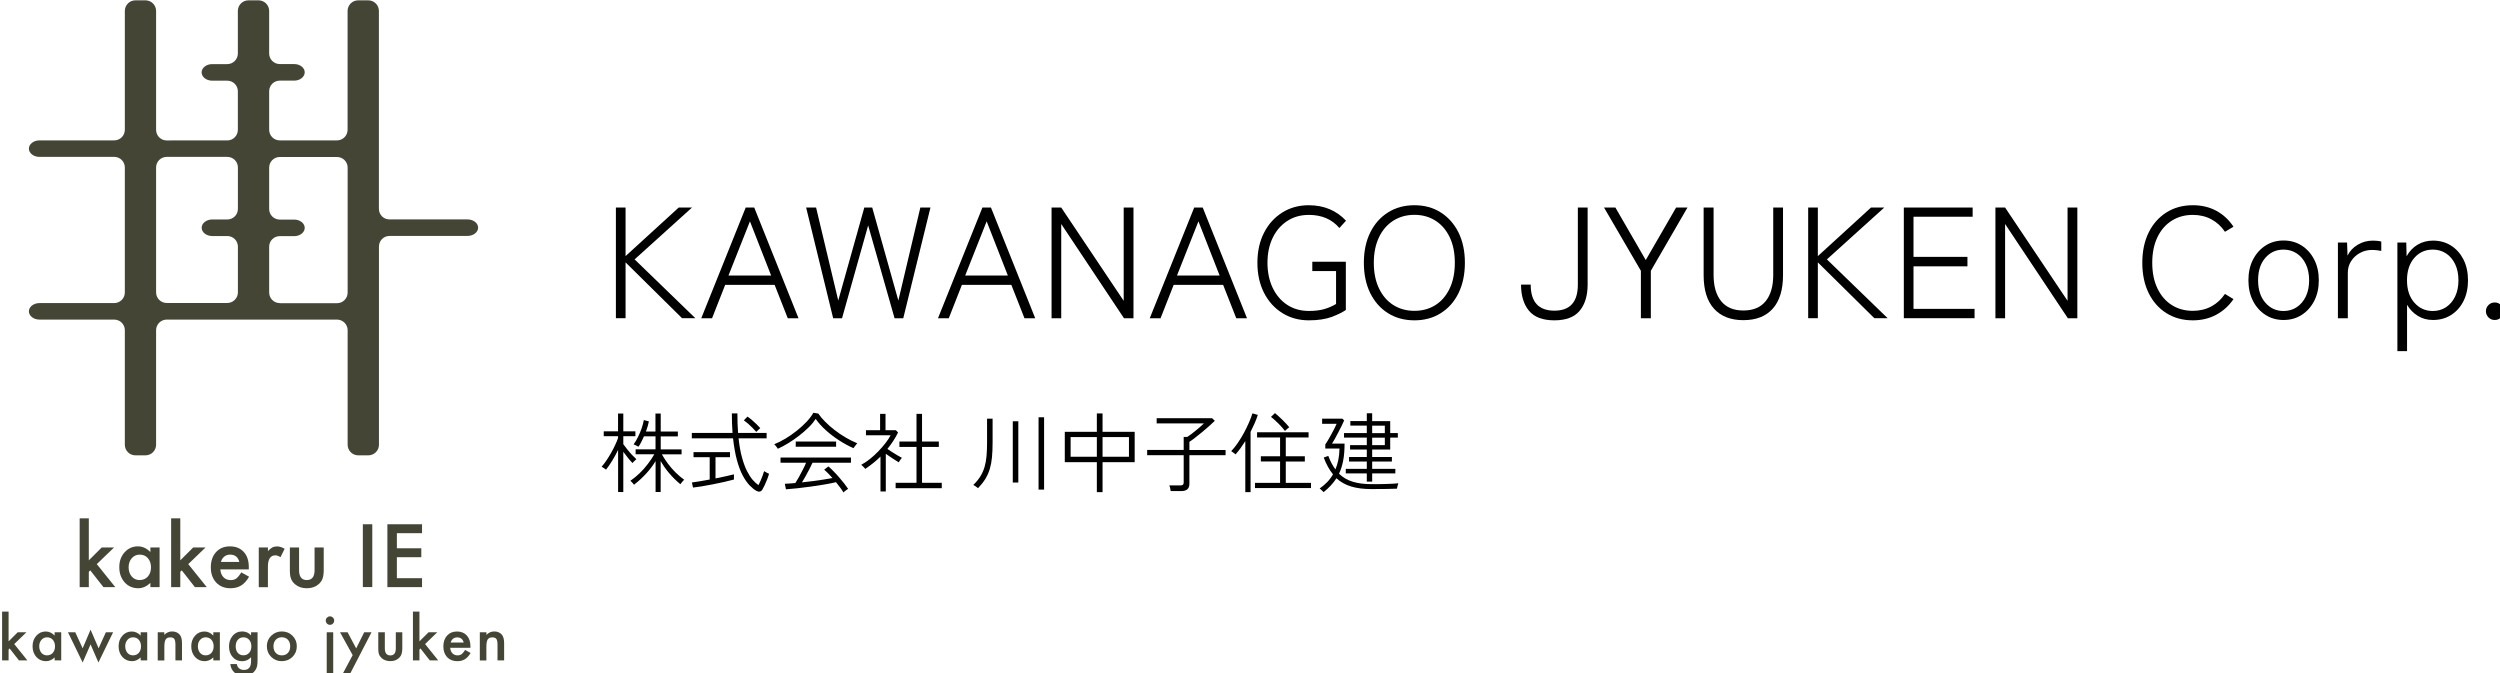 <?xml version="1.0" encoding="utf-8"?>
<!-- Generator: Adobe Illustrator 27.0.1, SVG Export Plug-In . SVG Version: 6.00 Build 0)  -->
<svg version="1.1" id="レイヤー_1" xmlns="http://www.w3.org/2000/svg" xmlns:xlink="http://www.w3.org/1999/xlink" x="0px"
	 y="0px" viewBox="0 0 442.2 119.06" style="enable-background:new 0 0 442.2 119.06;" xml:space="preserve">
<style type="text/css">
	.st0{fill:#454536;}
</style>
<path class="st0" d="M84.57,40.27c0-0.81-0.84-1.46-1.87-1.46H68.88c-1.03,0-1.86-0.84-1.86-1.87V1.93c0-1.02-0.84-1.87-1.87-1.87
	h-1.8c-1.03,0-1.87,0.84-1.87,1.87v21.03c0,1.03-0.84,1.87-1.87,1.87H49.48c-1.03,0-1.87-0.84-1.87-1.87v-6.83
	c0-1.03,0.84-1.87,1.87-1.87h2.56c1.02,0,1.86-0.66,1.86-1.47c0-0.8-0.84-1.46-1.86-1.46h-2.56c-1.03,0-1.87-0.84-1.87-1.87V1.93
	c0-1.02-0.84-1.87-1.87-1.87h-1.8c-1.03,0-1.87,0.84-1.87,1.87v7.54c0,1.03-0.84,1.87-1.87,1.87h-2.67c-1.03,0-1.87,0.66-1.87,1.46
	c0,0.81,0.84,1.47,1.87,1.47h2.67c1.03,0,1.87,0.84,1.87,1.87v6.83c0,1.03-0.84,1.87-1.87,1.87H29.48c-1.03,0-1.87-0.84-1.87-1.87
	V1.93c0-1.02-0.84-1.87-1.87-1.87h-1.8c-1.02,0-1.86,0.84-1.86,1.87v21.03c0,1.03-0.84,1.87-1.87,1.87H6.98
	c-1.03,0-1.87,0.66-1.87,1.46c0,0.81,0.84,1.46,1.87,1.46h13.23c1.03,0,1.87,0.84,1.87,1.87v22.12c0,1.02-0.84,1.87-1.87,1.87H6.98
	c-1.03,0-1.87,0.66-1.87,1.46c0,0.81,0.84,1.46,1.87,1.46h13.23c1.03,0,1.87,0.84,1.87,1.87v20.27c0,1.03,0.84,1.87,1.86,1.87h1.8
	c1.03,0,1.87-0.84,1.87-1.87V58.4c0-1.02,0.84-1.87,1.87-1.87h30.14c1.02,0,1.87,0.84,1.87,1.87v20.27c0,1.03,0.84,1.87,1.87,1.87
	h1.8c1.03,0,1.87-0.84,1.87-1.87V43.6c0-1.03,0.84-1.87,1.86-1.87H82.7C83.73,41.73,84.57,41.07,84.57,40.27 M27.61,29.62
	c0-1.03,0.84-1.87,1.87-1.87h10.73c1.03,0,1.87,0.84,1.87,1.87v7.34c0,1.03-0.84,1.86-1.87,1.86h-2.67c-1.03,0-1.87,0.66-1.87,1.46
	c0,0.81,0.84,1.47,1.87,1.47h2.67c1.03,0,1.87,0.84,1.87,1.86v8.11c0,1.02-0.84,1.87-1.87,1.87H29.48c-1.03,0-1.87-0.84-1.87-1.87
	V29.62z M49.48,53.61c-1.03,0-1.87-0.84-1.87-1.87v-8.11c0-1.03,0.84-1.86,1.87-1.86h2.56c1.02,0,1.86-0.66,1.86-1.47
	c0-0.8-0.84-1.46-1.86-1.46h-2.56c-1.03,0-1.87-0.84-1.87-1.86v-7.34c0-1.03,0.84-1.87,1.87-1.87h10.14c1.02,0,1.87,0.84,1.87,1.87
	v22.12c0,1.02-0.84,1.87-1.87,1.87H49.48z"/>
<polygon class="st0" points="1.52,108.18 1.52,113.44 3.14,111.83 4.68,111.83 2.52,113.92 4.84,116.81 3.35,116.81 1.7,114.7 
	1.52,114.89 1.52,116.81 0.37,116.81 0.37,108.18 "/>
<path class="st0" d="M9.67,111.83h1.16v4.98H9.67v-0.52c-0.48,0.44-0.98,0.66-1.53,0.66c-0.69,0-1.26-0.25-1.71-0.74
	c-0.45-0.51-0.67-1.14-0.67-1.9c0-0.74,0.22-1.37,0.67-1.87c0.45-0.5,1-0.74,1.67-0.74c0.58,0,1.1,0.24,1.56,0.72V111.83z
	 M6.94,114.3c0,0.48,0.13,0.86,0.38,1.17c0.26,0.3,0.59,0.45,0.99,0.45c0.42,0,0.77-0.15,1.03-0.44c0.26-0.3,0.39-0.69,0.39-1.16
	c0-0.46-0.13-0.85-0.39-1.15c-0.26-0.3-0.61-0.44-1.02-0.44c-0.39,0-0.72,0.15-0.99,0.45C7.07,113.48,6.94,113.86,6.94,114.3"/>
<polygon class="st0" points="13.31,111.83 14.62,114.67 16.02,111.38 17.44,114.67 18.73,111.83 20.01,111.83 17.41,117.18 
	16.02,113.98 14.62,117.18 12.02,111.83 "/>
<path class="st0" d="M24.88,111.83h1.16v4.98h-1.16v-0.52c-0.47,0.44-0.98,0.66-1.52,0.66c-0.69,0-1.26-0.25-1.71-0.74
	c-0.45-0.51-0.67-1.14-0.67-1.9c0-0.74,0.22-1.37,0.67-1.87c0.44-0.5,1-0.74,1.67-0.74c0.58,0,1.1,0.24,1.56,0.72V111.83z
	 M22.15,114.3c0,0.48,0.13,0.86,0.38,1.17c0.26,0.3,0.59,0.45,0.99,0.45c0.42,0,0.77-0.15,1.03-0.44c0.26-0.3,0.39-0.69,0.39-1.16
	c0-0.46-0.13-0.85-0.39-1.15c-0.26-0.3-0.6-0.44-1.02-0.44c-0.4,0-0.73,0.15-0.99,0.45C22.28,113.48,22.15,113.86,22.15,114.3"/>
<path class="st0" d="M27.9,111.83h1.16v0.46c0.4-0.4,0.86-0.6,1.36-0.6c0.58,0,1.03,0.18,1.35,0.55c0.28,0.31,0.42,0.82,0.42,1.52
	v3.05h-1.16v-2.78c0-0.49-0.07-0.83-0.2-1.01c-0.13-0.19-0.37-0.28-0.72-0.28c-0.38,0-0.65,0.12-0.81,0.38
	c-0.16,0.25-0.23,0.68-0.23,1.3v2.4H27.9V111.83z"/>
<path class="st0" d="M37.73,111.83h1.16v4.98h-1.16v-0.52c-0.47,0.44-0.98,0.66-1.52,0.66c-0.69,0-1.26-0.25-1.71-0.74
	c-0.45-0.51-0.67-1.14-0.67-1.9c0-0.74,0.22-1.37,0.67-1.87c0.44-0.5,1-0.74,1.67-0.74c0.58,0,1.1,0.24,1.56,0.72V111.83z M35,114.3
	c0,0.48,0.13,0.86,0.38,1.17c0.26,0.3,0.59,0.45,0.99,0.45c0.42,0,0.77-0.15,1.03-0.44c0.26-0.3,0.39-0.69,0.39-1.16
	c0-0.46-0.13-0.85-0.39-1.15c-0.26-0.3-0.6-0.44-1.02-0.44c-0.39,0-0.72,0.15-0.99,0.45C35.13,113.48,35,113.86,35,114.3"/>
<path class="st0" d="M45.56,116.69c0,0.23-0.01,0.44-0.02,0.62c-0.02,0.18-0.04,0.34-0.06,0.47c-0.08,0.37-0.24,0.7-0.48,0.97
	c-0.45,0.52-1.07,0.78-1.85,0.78c-0.66,0-1.21-0.18-1.64-0.54c-0.44-0.37-0.7-0.88-0.77-1.53h1.15c0.04,0.25,0.12,0.44,0.22,0.57
	c0.24,0.31,0.59,0.47,1.04,0.47c0.84,0,1.26-0.52,1.26-1.55v-0.69c-0.46,0.47-0.98,0.7-1.58,0.7c-0.68,0-1.23-0.24-1.67-0.74
	c-0.44-0.5-0.65-1.12-0.65-1.87c0-0.73,0.2-1.34,0.61-1.85c0.44-0.54,1.01-0.81,1.73-0.81c0.63,0,1.15,0.23,1.56,0.7v-0.56h1.15
	V116.69z M44.46,114.33c0-0.48-0.13-0.87-0.39-1.16c-0.26-0.3-0.6-0.44-1.01-0.44c-0.43,0-0.78,0.16-1.03,0.48
	c-0.23,0.29-0.34,0.66-0.34,1.12c0,0.45,0.11,0.82,0.34,1.11c0.25,0.31,0.59,0.47,1.03,0.47c0.44,0,0.79-0.16,1.04-0.48
	C44.34,115.15,44.46,114.78,44.46,114.33"/>
<path class="st0" d="M47.2,114.28c0-0.72,0.26-1.33,0.77-1.83c0.51-0.5,1.14-0.76,1.88-0.76c0.74,0,1.37,0.25,1.89,0.76
	c0.51,0.51,0.76,1.13,0.76,1.87c0,0.75-0.26,1.37-0.77,1.88c-0.52,0.5-1.15,0.75-1.9,0.75c-0.75,0-1.37-0.26-1.87-0.77
	C47.45,115.67,47.2,115.04,47.2,114.28 M48.37,114.3c0,0.5,0.13,0.89,0.4,1.18c0.27,0.29,0.63,0.44,1.08,0.44
	c0.45,0,0.81-0.14,1.08-0.44c0.27-0.29,0.4-0.67,0.4-1.16c0-0.48-0.13-0.87-0.4-1.16c-0.27-0.29-0.63-0.44-1.08-0.44
	c-0.44,0-0.79,0.15-1.07,0.44C48.51,113.46,48.37,113.84,48.37,114.3"/>
<path class="st0" d="M57.62,109.76c0-0.2,0.07-0.37,0.22-0.52c0.15-0.14,0.32-0.22,0.52-0.22c0.21,0,0.38,0.07,0.53,0.22
	c0.15,0.15,0.22,0.32,0.22,0.53c0,0.21-0.07,0.38-0.22,0.53c-0.14,0.15-0.32,0.22-0.52,0.22c-0.21,0-0.38-0.07-0.53-0.22
	C57.69,110.14,57.62,109.97,57.62,109.76 M58.94,119.51h-1.15v-7.68h1.15V119.51z"/>
<polygon class="st0" points="62.38,115.88 60.14,111.83 61.48,111.83 63,114.69 64.42,111.83 65.72,111.83 61.75,119.51 
	60.44,119.51 "/>
<path class="st0" d="M68.07,111.83v2.86c0,0.82,0.32,1.24,0.97,1.24c0.65,0,0.97-0.41,0.97-1.24v-2.86h1.15v2.88
	c0,0.4-0.05,0.74-0.15,1.03c-0.1,0.26-0.26,0.49-0.5,0.7c-0.39,0.34-0.88,0.5-1.48,0.5c-0.59,0-1.09-0.17-1.48-0.5
	c-0.24-0.21-0.41-0.44-0.5-0.7c-0.1-0.23-0.14-0.57-0.14-1.03v-2.88H68.07z"/>
<polygon class="st0" points="74.19,108.18 74.19,113.44 75.81,111.83 77.35,111.83 75.19,113.92 77.51,116.81 76.02,116.81 
	74.37,114.7 74.19,114.89 74.19,116.81 73.04,116.81 73.04,108.18 "/>
<path class="st0" d="M83.2,114.58h-3.57c0.03,0.41,0.16,0.74,0.4,0.98c0.23,0.24,0.54,0.36,0.9,0.36c0.28,0,0.52-0.07,0.71-0.2
	c0.18-0.14,0.4-0.39,0.63-0.76l0.97,0.54c-0.15,0.26-0.31,0.48-0.48,0.66c-0.17,0.18-0.35,0.33-0.54,0.45
	c-0.19,0.12-0.4,0.2-0.62,0.26c-0.22,0.05-0.46,0.08-0.72,0.08c-0.74,0-1.34-0.24-1.79-0.71c-0.45-0.48-0.67-1.12-0.67-1.91
	c0-0.78,0.22-1.42,0.66-1.91c0.44-0.48,1.02-0.72,1.75-0.72c0.73,0,1.31,0.23,1.74,0.7c0.42,0.46,0.64,1.1,0.64,1.92L83.2,114.58z
	 M82.02,113.65c-0.16-0.61-0.55-0.91-1.16-0.91c-0.14,0-0.27,0.02-0.39,0.06c-0.12,0.04-0.23,0.1-0.33,0.18
	c-0.1,0.08-0.19,0.17-0.26,0.29c-0.07,0.11-0.13,0.24-0.16,0.38H82.02z"/>
<path class="st0" d="M84.88,111.83h1.16v0.46c0.4-0.4,0.86-0.6,1.36-0.6c0.58,0,1.03,0.18,1.35,0.55c0.28,0.31,0.42,0.82,0.42,1.52
	v3.05H88v-2.78c0-0.49-0.07-0.83-0.2-1.01c-0.13-0.19-0.37-0.28-0.73-0.28c-0.38,0-0.65,0.12-0.81,0.38
	c-0.16,0.25-0.23,0.68-0.23,1.3v2.4h-1.16V111.83z"/>
<polygon class="st0" points="15.71,91.68 15.71,99.11 17.99,96.84 20.17,96.84 17.12,99.78 20.39,103.85 18.29,103.85 15.97,100.89 
	15.71,101.14 15.71,103.85 14.09,103.85 14.09,91.68 "/>
<path class="st0" d="M26.6,96.84h1.63v7.01H26.6v-0.74c-0.67,0.62-1.39,0.94-2.15,0.94c-0.97,0-1.77-0.35-2.41-1.05
	c-0.63-0.72-0.94-1.61-0.94-2.68c0-1.05,0.31-1.93,0.94-2.63c0.63-0.7,1.42-1.05,2.36-1.05c0.82,0,1.55,0.34,2.2,1.01V96.84z
	 M22.75,100.32c0,0.67,0.18,1.22,0.54,1.64c0.37,0.43,0.83,0.64,1.4,0.64c0.6,0,1.09-0.21,1.46-0.62c0.37-0.43,0.56-0.97,0.56-1.63
	c0-0.66-0.19-1.2-0.56-1.63c-0.37-0.42-0.85-0.62-1.44-0.62c-0.56,0-1.02,0.21-1.4,0.63C22.94,99.16,22.75,99.69,22.75,100.32"/>
<polygon class="st0" points="31.89,91.68 31.89,99.11 34.17,96.84 36.35,96.84 33.3,99.78 36.57,103.85 34.47,103.85 32.15,100.89 
	31.89,101.14 31.89,103.85 30.27,103.85 30.27,91.68 "/>
<path class="st0" d="M44,100.72h-5.03c0.04,0.58,0.23,1.04,0.56,1.38c0.33,0.34,0.75,0.51,1.27,0.51c0.4,0,0.74-0.1,1-0.29
	c0.26-0.19,0.55-0.55,0.89-1.07l1.37,0.76c-0.21,0.36-0.43,0.67-0.67,0.93c-0.23,0.26-0.49,0.47-0.75,0.63
	c-0.27,0.16-0.56,0.29-0.87,0.36c-0.31,0.08-0.65,0.12-1.01,0.12c-1.04,0-1.89-0.34-2.52-1.01c-0.63-0.68-0.95-1.57-0.95-2.69
	c0-1.11,0.31-2.01,0.92-2.69c0.62-0.68,1.44-1.02,2.46-1.02c1.03,0,1.85,0.33,2.45,0.99c0.6,0.65,0.89,1.55,0.89,2.71L44,100.72z
	 M42.33,99.39c-0.23-0.86-0.77-1.29-1.63-1.29c-0.2,0-0.38,0.03-0.56,0.09c-0.17,0.06-0.33,0.14-0.47,0.26
	c-0.14,0.11-0.26,0.25-0.36,0.4c-0.1,0.16-0.18,0.34-0.23,0.54H42.33z"/>
<path class="st0" d="M45.77,96.84h1.62v0.63c0.3-0.31,0.56-0.52,0.79-0.64c0.23-0.12,0.51-0.18,0.83-0.18
	c0.43,0,0.87,0.14,1.34,0.42l-0.74,1.49c-0.31-0.22-0.61-0.33-0.9-0.33c-0.88,0-1.32,0.67-1.32,2v3.63h-1.62V96.84z"/>
<path class="st0" d="M52.9,96.84v4.02c0,1.16,0.46,1.74,1.37,1.74s1.37-0.58,1.37-1.74v-4.02h1.62v4.06c0,0.56-0.07,1.05-0.21,1.45
	c-0.13,0.37-0.37,0.7-0.7,0.99c-0.55,0.47-1.24,0.71-2.09,0.71c-0.84,0-1.53-0.24-2.08-0.71c-0.34-0.29-0.57-0.62-0.71-0.99
	c-0.13-0.33-0.2-0.81-0.2-1.45v-4.06H52.9z"/>
<rect x="64.18" y="92.73" class="st0" width="1.67" height="11.11"/>
<polygon class="st0" points="74.65,94.31 70.2,94.31 70.2,96.98 74.52,96.98 74.52,98.56 70.2,98.56 70.2,102.27 74.65,102.27 
	74.65,103.85 68.52,103.85 68.52,92.73 74.65,92.73 "/>
<g>
	<path d="M109.33,87.02v-7.44c-0.31,0.64-0.65,1.27-1.03,1.89c-0.38,0.62-0.75,1.15-1.1,1.6c-0.03-0.03-0.1-0.08-0.21-0.15
		s-0.22-0.15-0.33-0.22c-0.11-0.08-0.19-0.12-0.24-0.15c0.29-0.33,0.57-0.7,0.86-1.13c0.29-0.43,0.57-0.88,0.83-1.35
		c0.27-0.47,0.5-0.93,0.71-1.38c0.21-0.45,0.38-0.86,0.5-1.22v-0.31h-2.53v-0.87h2.53v-3.14h0.93v3.14h2.14v0.87h-2.14v1.41
		c0.16,0.23,0.39,0.53,0.67,0.88c0.28,0.35,0.57,0.69,0.87,1.01s0.56,0.57,0.77,0.76c-0.03,0.02-0.1,0.08-0.2,0.18
		c-0.1,0.1-0.2,0.19-0.3,0.29c-0.1,0.1-0.16,0.17-0.19,0.21c-0.22-0.22-0.48-0.52-0.78-0.89c-0.3-0.37-0.58-0.74-0.84-1.1v7.12
		H109.33z M115.96,87.01v-5.45c-0.45,0.75-1,1.48-1.65,2.19c-0.65,0.71-1.37,1.38-2.17,1.99c-0.02-0.04-0.07-0.11-0.16-0.21
		c-0.09-0.1-0.18-0.2-0.27-0.3c-0.09-0.1-0.16-0.16-0.21-0.19c0.56-0.38,1.1-0.82,1.63-1.33c0.53-0.5,1.01-1.05,1.45-1.63
		c0.44-0.58,0.83-1.16,1.16-1.73h-3.31v-0.87h3.52v-2.3h-2.04c-0.15,0.35-0.31,0.68-0.48,1c-0.16,0.32-0.33,0.6-0.5,0.84
		c-0.04-0.03-0.12-0.08-0.25-0.14s-0.24-0.13-0.36-0.18c-0.12-0.06-0.2-0.09-0.25-0.1c0.27-0.35,0.52-0.77,0.77-1.28
		c0.25-0.5,0.47-1.03,0.66-1.57c0.19-0.54,0.31-1.03,0.38-1.45l0.9,0.24c-0.11,0.54-0.29,1.14-0.52,1.79h1.68v-3.18h0.93v3.18h3.03
		v0.86h-3.03v2.3h3.69v0.87h-3.49c0.29,0.52,0.64,1.06,1.05,1.62s0.87,1.08,1.37,1.58c0.5,0.5,1.01,0.93,1.53,1.3
		c-0.04,0.03-0.11,0.1-0.21,0.21s-0.19,0.22-0.28,0.33c-0.09,0.11-0.15,0.19-0.18,0.25c-0.73-0.6-1.4-1.26-2-1.97
		c-0.6-0.71-1.09-1.42-1.49-2.14v5.48H115.96z"/>
	<path d="M133.79,86.82c-0.38-0.21-0.78-0.54-1.19-0.96s-0.82-1-1.21-1.72c-0.39-0.72-0.73-1.62-1.03-2.71
		c-0.3-1.09-0.53-2.39-0.7-3.9h-7.29v-0.95h7.2c-0.04-0.53-0.07-1.08-0.09-1.66c-0.02-0.58-0.03-1.18-0.03-1.8h0.98
		c0,0.63,0.01,1.24,0.03,1.81s0.05,1.12,0.09,1.65h5.05v0.95h-4.96c0.14,1.3,0.34,2.42,0.6,3.37s0.55,1.75,0.88,2.4
		s0.67,1.18,1.02,1.58c0.35,0.4,0.69,0.71,1.02,0.93c0.12-0.23,0.25-0.5,0.38-0.8c0.13-0.3,0.25-0.6,0.36-0.9s0.19-0.55,0.25-0.77
		c0.04,0.02,0.12,0.07,0.25,0.14s0.25,0.14,0.38,0.21c0.13,0.07,0.21,0.1,0.25,0.11c-0.09,0.33-0.21,0.67-0.35,1.03
		s-0.29,0.7-0.44,1.02c-0.15,0.32-0.29,0.58-0.41,0.78C134.58,87,134.23,87.06,133.79,86.82z M122.58,86.24l-0.2-0.9
		c0.33-0.04,0.77-0.11,1.34-0.2c0.57-0.09,1.17-0.2,1.81-0.32v-3.95h-2.86v-0.9h6.45v0.9h-2.56v3.75c0.66-0.13,1.29-0.26,1.87-0.39
		c0.58-0.13,1.05-0.24,1.39-0.33v0.92c-0.48,0.13-1.05,0.27-1.71,0.42c-0.66,0.15-1.35,0.29-2.04,0.43
		c-0.7,0.14-1.36,0.26-1.98,0.36C123.47,86.13,122.96,86.2,122.58,86.24z M133.77,76.4c-0.18-0.22-0.41-0.47-0.67-0.73
		c-0.27-0.27-0.53-0.52-0.8-0.75c-0.27-0.23-0.51-0.42-0.73-0.57l0.64-0.66c0.23,0.15,0.5,0.35,0.79,0.6
		c0.29,0.25,0.57,0.51,0.84,0.77c0.27,0.26,0.48,0.48,0.64,0.67c-0.04,0.02-0.11,0.08-0.21,0.18s-0.2,0.19-0.3,0.29
		C133.86,76.29,133.8,76.36,133.77,76.4z"/>
	<path d="M137.58,79.38c-0.02-0.05-0.07-0.14-0.16-0.25c-0.09-0.12-0.18-0.23-0.27-0.34s-0.16-0.18-0.21-0.21
		c0.64-0.25,1.31-0.59,2.01-1.01s1.36-0.89,2.01-1.4c0.64-0.51,1.22-1.05,1.73-1.59c0.51-0.55,0.9-1.07,1.18-1.57l0.87,0.14
		c0.32,0.47,0.72,0.95,1.22,1.45s1.05,0.99,1.66,1.46c0.61,0.47,1.26,0.92,1.95,1.32c0.69,0.41,1.38,0.75,2.07,1.03
		c-0.05,0.04-0.13,0.12-0.22,0.25c-0.1,0.12-0.19,0.24-0.28,0.36c-0.09,0.12-0.15,0.2-0.18,0.25c-0.86-0.38-1.71-0.84-2.54-1.38
		s-1.61-1.13-2.33-1.78c-0.71-0.64-1.32-1.31-1.81-2.01c-0.33,0.5-0.75,1.01-1.27,1.52c-0.52,0.51-1.09,1-1.71,1.48
		s-1.25,0.91-1.89,1.3C138.78,78.79,138.16,79.12,137.58,79.38z M149.2,87.11c-0.16-0.27-0.36-0.56-0.59-0.87
		c-0.23-0.32-0.48-0.63-0.74-0.95c-0.56,0.13-1.22,0.27-1.99,0.4s-1.56,0.25-2.4,0.37s-1.64,0.21-2.41,0.3
		c-0.78,0.09-1.46,0.15-2.05,0.19l-0.2-0.98c0.26-0.01,0.54-0.03,0.86-0.05s0.65-0.05,1-0.08c0.18-0.29,0.4-0.64,0.64-1.07
		s0.47-0.87,0.7-1.32c0.23-0.45,0.42-0.85,0.56-1.2h-4.52v-0.92h12.46v0.92h-6.8c-0.16,0.36-0.35,0.75-0.57,1.16
		s-0.43,0.83-0.66,1.23s-0.44,0.76-0.64,1.08c0.65-0.07,1.31-0.15,1.98-0.23c0.66-0.08,1.29-0.17,1.88-0.27
		c0.59-0.1,1.1-0.19,1.53-0.27c-0.26-0.3-0.51-0.57-0.77-0.83c-0.26-0.25-0.48-0.47-0.69-0.64l0.75-0.58
		c0.26,0.21,0.55,0.49,0.87,0.82c0.33,0.33,0.66,0.69,0.99,1.07s0.64,0.76,0.93,1.12c0.29,0.37,0.52,0.69,0.7,0.96
		c-0.04,0.02-0.12,0.07-0.25,0.16c-0.12,0.09-0.24,0.18-0.36,0.27S149.23,87.07,149.2,87.11z M140.75,79.01V78.1h7.14v0.92H140.75z"
		/>
	<path d="M155.74,86.93v-6.17c-0.41,0.41-0.84,0.79-1.29,1.15s-0.92,0.7-1.4,1.03c-0.03-0.05-0.09-0.13-0.19-0.23
		c-0.1-0.1-0.2-0.2-0.3-0.3c-0.1-0.1-0.18-0.16-0.23-0.19c0.51-0.28,1.02-0.62,1.54-1.03c0.52-0.41,1.01-0.87,1.48-1.35
		c0.47-0.49,0.9-0.98,1.28-1.47c0.38-0.49,0.68-0.95,0.9-1.38h-4.36v-0.9h2.5v-2.89h0.96v2.89h1.82l0.4,0.41
		c-0.26,0.52-0.54,1.02-0.86,1.51c-0.32,0.48-0.66,0.95-1.03,1.4c0.27,0.18,0.56,0.38,0.88,0.58c0.32,0.21,0.63,0.4,0.93,0.57
		c0.3,0.18,0.55,0.32,0.76,0.42c-0.03,0.03-0.09,0.11-0.18,0.22c-0.09,0.12-0.17,0.23-0.24,0.34c-0.08,0.11-0.13,0.19-0.15,0.24
		c-0.31-0.18-0.67-0.42-1.09-0.7c-0.42-0.28-0.82-0.55-1.19-0.8v6.65H155.74z M158.42,86.35V85.4h3.69v-6.35h-3.02V78.1h3.02v-4.9
		h0.98v4.9h2.97v0.95h-2.97v6.35h3.49v0.95H158.42z"/>
	<path d="M173,86.35c-0.04-0.04-0.12-0.1-0.24-0.18c-0.12-0.08-0.23-0.16-0.34-0.24c-0.11-0.08-0.2-0.12-0.26-0.15
		c0.52-0.51,0.94-1.02,1.26-1.54s0.56-1.07,0.73-1.65c0.17-0.59,0.29-1.24,0.35-1.95c0.06-0.71,0.09-1.5,0.09-2.38v-4.21h0.98v4.21
		c0,0.99-0.04,1.86-0.11,2.62c-0.07,0.76-0.2,1.44-0.38,2.05c-0.18,0.61-0.44,1.19-0.77,1.74S173.54,85.78,173,86.35z M179.14,85.35
		V74.51h0.98v10.84H179.14z M183.7,86.59V73.81h0.98v12.79H183.7z"/>
	<path d="M194.01,87.05v-5.3h-5.67v-5.37h5.67v-3.25h1.01v3.25h5.68v5.37h-5.68v5.3H194.01z M189.37,80.79h4.64v-3.48h-4.64V80.79z
		 M195.02,80.79h4.67v-3.48h-4.67V80.79z"/>
	<path d="M207.07,86.85c-0.01-0.14-0.04-0.32-0.09-0.52c-0.05-0.2-0.1-0.36-0.15-0.47h1.94c0.21,0,0.37-0.04,0.46-0.11
		c0.09-0.08,0.14-0.22,0.14-0.42v-4.81h-6.46v-0.93h6.46v-2.31h0.64c0.19-0.12,0.43-0.29,0.7-0.49c0.27-0.2,0.55-0.42,0.83-0.66
		c0.28-0.23,0.55-0.46,0.8-0.68c0.25-0.22,0.45-0.41,0.61-0.56h-8.36v-0.92h9.8l0.49,0.46c-0.25,0.25-0.58,0.56-0.98,0.91
		c-0.4,0.35-0.82,0.71-1.26,1.08c-0.44,0.37-0.87,0.7-1.26,1.01c-0.4,0.31-0.73,0.55-1,0.72v1.44h6.4v0.93h-6.4v5.05
		c0,0.86-0.48,1.29-1.42,1.29H207.07z"/>
	<path d="M220.27,87.04v-9.02c-0.28,0.44-0.56,0.86-0.85,1.26c-0.29,0.4-0.58,0.76-0.88,1.09c-0.1-0.09-0.23-0.19-0.38-0.31
		c-0.15-0.11-0.28-0.2-0.39-0.26c0.39-0.4,0.78-0.88,1.16-1.44c0.39-0.56,0.75-1.16,1.09-1.78c0.34-0.63,0.64-1.25,0.9-1.85
		c0.27-0.61,0.47-1.15,0.61-1.62l0.95,0.28c-0.16,0.5-0.35,1-0.57,1.5s-0.46,1-0.71,1.5v10.66H220.27z M221.98,86.33v-0.92h4.44
		v-3.78h-3.4V80.7h3.4v-3.32h-4.07v-0.92h9.11v0.92h-4.03v3.32h3.37v0.93h-3.37v3.78h4.46v0.92H221.98z M227.28,76.23
		c-0.18-0.25-0.42-0.54-0.7-0.84c-0.29-0.31-0.58-0.61-0.9-0.9c-0.31-0.3-0.6-0.55-0.87-0.75l0.71-0.67
		c0.42,0.35,0.86,0.75,1.33,1.21c0.47,0.46,0.87,0.89,1.19,1.29c-0.04,0.03-0.12,0.09-0.23,0.19c-0.11,0.1-0.22,0.19-0.33,0.28
		C227.38,76.12,227.31,76.19,227.28,76.23z"/>
	<path d="M234.11,87.05c-0.03-0.04-0.09-0.11-0.19-0.2c-0.1-0.09-0.19-0.18-0.29-0.28c-0.1-0.09-0.17-0.15-0.21-0.17
		c0.48-0.33,0.92-0.7,1.32-1.11c0.4-0.41,0.75-0.88,1.04-1.39c-0.63-0.77-1.18-1.76-1.64-2.97l0.81-0.29
		c0.35,0.93,0.77,1.73,1.26,2.39c0.22-0.53,0.4-1.1,0.52-1.71c0.12-0.61,0.19-1.27,0.2-1.98h-2.51v-0.72
		c0.13-0.18,0.29-0.43,0.47-0.74s0.38-0.65,0.57-1.01s0.39-0.71,0.56-1.05c0.17-0.34,0.31-0.62,0.41-0.86h-2.57v-0.9h3.58l0.32,0.31
		c-0.12,0.28-0.28,0.61-0.47,1c-0.19,0.39-0.39,0.78-0.61,1.19c-0.21,0.4-0.42,0.78-0.6,1.12c-0.19,0.34-0.34,0.6-0.47,0.79h2.22
		c0,1.14-0.08,2.15-0.25,3.02s-0.41,1.64-0.73,2.31c0.66,0.64,1.46,1.11,2.39,1.4c0.93,0.29,2.04,0.44,3.32,0.44
		c1.15,0,2.13-0.01,2.92-0.04s1.41-0.06,1.86-0.12c-0.01,0.04-0.04,0.13-0.08,0.27c-0.04,0.14-0.08,0.28-0.11,0.41
		s-0.05,0.23-0.05,0.28c-0.41,0.02-1.02,0.04-1.83,0.05s-1.72,0.02-2.72,0.02c-1.35,0-2.53-0.15-3.54-0.45s-1.88-0.79-2.62-1.46
		c-0.3,0.47-0.64,0.9-1.02,1.3C235.02,86.29,234.59,86.67,234.11,87.05z M241.76,85.18v-1.44h-3.72v-0.81h3.72v-1.3h-3.14v-0.8h3.14
		v-1.32h-2.96v-0.78h2.96v-1.33h-4.03v-0.8h4.03v-1.32h-2.91v-0.8h2.91V73.1h0.95v1.39h3.19v2.11h1.35v0.8h-1.35v2.11h-3.19v1.32
		h3.49v0.8h-3.49v1.3h4.1v0.81h-4.1v1.44H241.76z M242.71,76.61h2.24v-1.32h-2.24V76.61z M242.71,78.74h2.24v-1.33h-2.24V78.74z"/>
</g>
<g>
	<path d="M108.94,56.29V36.71h1.71v8.59l9.4-8.59h2.35l-10.15,9.17l10.74,10.4h-2.35l-9.99-9.87v9.87H108.94z"/>
	<path d="M124.04,56.29l7.86-19.58h1.51l7.83,19.58h-1.9l-2.32-5.9h-8.75l-2.32,5.9H124.04z M128.85,48.74h7.55l-3.75-9.59
		L128.85,48.74z"/>
	<path d="M147.37,56.29l-4.78-19.58h1.76l3.92,16.45l4.61-16.45h1.4l4.62,16.45l3.89-16.45h1.79l-4.81,19.58h-1.54l-4.67-16.42
		l-4.62,16.42H147.37z"/>
	<path d="M165.91,56.29l7.86-19.58h1.51l7.83,19.58h-1.9l-2.32-5.9h-8.75l-2.32,5.9H165.91z M170.72,48.74h7.55l-3.75-9.59
		L170.72,48.74z"/>
	<path d="M186,56.29V36.71h1.71l11.05,16.5v-16.5h1.73v19.58h-1.68l-11.1-16.67v16.67H186z"/>
	<path d="M203.37,56.29l7.86-19.58h1.51l7.83,19.58h-1.9l-2.32-5.9h-8.75l-2.32,5.9H203.37z M208.18,48.74h7.55l-3.75-9.59
		L208.18,48.74z"/>
	<path d="M231.5,56.66c-1.75,0-3.31-0.43-4.69-1.29c-1.37-0.86-2.45-2.05-3.23-3.58c-0.78-1.53-1.17-3.3-1.17-5.31
		c0-2.01,0.39-3.79,1.17-5.31c0.78-1.53,1.86-2.72,3.23-3.58c1.37-0.86,2.93-1.29,4.69-1.29c1.36,0,2.6,0.24,3.71,0.71
		c1.11,0.48,2.06,1.15,2.87,2.03l-1.17,1.29c-1.32-1.55-3.12-2.32-5.4-2.32c-1.46,0-2.73,0.36-3.83,1.08
		c-1.1,0.72-1.96,1.71-2.57,2.98c-0.61,1.27-0.92,2.74-0.92,4.42c0,1.66,0.31,3.13,0.92,4.42c0.62,1.29,1.47,2.29,2.57,3.01
		c1.1,0.72,2.38,1.08,3.83,1.08c1.02,0,1.91-0.1,2.66-0.31c0.75-0.21,1.46-0.51,2.15-0.92v-5.82h-4.2v-1.65h5.93v8.53
		c-0.6,0.41-1.43,0.82-2.5,1.23C234.47,56.45,233.13,56.66,231.5,56.66z"/>
	<path d="M250.19,56.66c-1.77,0-3.33-0.42-4.67-1.26c-1.34-0.84-2.39-2.02-3.15-3.55c-0.75-1.53-1.13-3.32-1.13-5.37
		s0.38-3.84,1.13-5.36c0.75-1.52,1.8-2.7,3.15-3.55c1.34-0.85,2.9-1.27,4.67-1.27c1.75,0,3.3,0.42,4.64,1.27
		c1.34,0.85,2.39,2.03,3.15,3.55c0.75,1.52,1.13,3.31,1.13,5.36s-0.38,3.84-1.13,5.37c-0.75,1.53-1.8,2.71-3.15,3.55
		C253.49,56.24,251.94,56.66,250.19,56.66z M250.19,54.98c1.4,0,2.63-0.34,3.71-1.02s1.91-1.66,2.52-2.94
		c0.61-1.28,0.91-2.79,0.91-4.54c0-1.75-0.3-3.26-0.91-4.53c-0.61-1.27-1.45-2.24-2.52-2.92S251.59,38,250.19,38
		s-2.64,0.34-3.72,1.02c-1.08,0.68-1.93,1.65-2.54,2.92S243,44.72,243,46.48c0,1.75,0.31,3.27,0.92,4.54
		c0.62,1.28,1.46,2.26,2.54,2.94C247.55,54.64,248.79,54.98,250.19,54.98z"/>
	<path d="M274.94,56.66c-2.05,0-3.55-0.56-4.49-1.69c-0.94-1.13-1.41-2.67-1.41-4.63h1.71c0,3.08,1.4,4.61,4.2,4.61
		c2.76,0,4.14-1.54,4.14-4.61V36.71h1.73v13.62c0,1.96-0.47,3.5-1.4,4.63C278.48,56.09,276.99,56.66,274.94,56.66z"/>
	<path d="M290.24,56.29V47.9l-6.52-11.19h2.01l5.37,9.29l5.37-9.29h2.01L292,47.9v8.39H290.24z"/>
	<path d="M308.36,56.63c-2.24,0-3.97-0.68-5.19-2.03c-1.22-1.35-1.83-3.32-1.83-5.92V36.71h1.76v11.92c0,1.98,0.44,3.52,1.33,4.63
		s2.2,1.66,3.93,1.66c1.75,0,3.07-0.55,3.96-1.66s1.33-2.65,1.33-4.63V36.71h1.73v11.97c0,2.59-0.61,4.56-1.82,5.92
		C312.35,55.95,310.62,56.63,308.36,56.63z"/>
	<path d="M319.83,56.29V36.71h1.71v8.59l9.4-8.59h2.35l-10.15,9.17l10.74,10.4h-2.35l-9.99-9.87v9.87H319.83z"/>
	<path d="M336.75,56.29V36.71h12.17v1.62h-10.46v7.1H348v1.68h-9.54v7.52h10.8v1.65H336.75z"/>
	<path d="M352.95,56.29V36.71h1.71l11.05,16.5v-16.5h1.73v19.58h-1.68l-11.1-16.67v16.67H352.95z"/>
	<path d="M387.88,56.66c-1.77,0-3.33-0.42-4.67-1.26c-1.34-0.84-2.39-2.02-3.15-3.55c-0.75-1.53-1.13-3.32-1.13-5.37
		s0.38-3.84,1.13-5.36c0.75-1.52,1.8-2.7,3.15-3.55c1.34-0.85,2.9-1.27,4.67-1.27c1.55,0,2.93,0.33,4.15,0.99
		c1.22,0.66,2.23,1.6,3.03,2.81l-1.51,0.9c-0.63-0.95-1.44-1.69-2.41-2.21c-0.97-0.52-2.06-0.78-3.27-0.78
		c-1.4,0-2.64,0.34-3.72,1.02c-1.08,0.68-1.93,1.65-2.54,2.92s-0.92,2.78-0.92,4.53c0,1.75,0.31,3.27,0.92,4.54
		c0.62,1.28,1.46,2.26,2.54,2.94c1.08,0.68,2.32,1.02,3.72,1.02c1.21,0,2.3-0.26,3.27-0.78s1.77-1.26,2.41-2.21l1.51,0.92
		c-0.8,1.17-1.81,2.09-3.03,2.75C390.82,56.32,389.43,56.66,387.88,56.66z"/>
	<path d="M403.91,56.6c-1.19,0-2.26-0.3-3.19-0.9s-1.67-1.42-2.21-2.48c-0.54-1.05-0.81-2.27-0.81-3.65c0-1.38,0.27-2.6,0.81-3.65
		c0.54-1.05,1.28-1.88,2.21-2.48c0.93-0.6,2-0.9,3.19-0.9c1.21,0,2.28,0.3,3.22,0.9c0.93,0.6,1.67,1.42,2.21,2.48
		c0.54,1.05,0.81,2.27,0.81,3.65c0,1.38-0.27,2.6-0.81,3.65s-1.28,1.88-2.21,2.48S405.12,56.6,403.91,56.6z M403.91,55.01
		c0.88,0,1.65-0.22,2.33-0.67c0.68-0.45,1.22-1.08,1.61-1.89c0.39-0.81,0.59-1.77,0.59-2.87c0-1.1-0.2-2.06-0.59-2.87
		s-0.93-1.44-1.61-1.89c-0.68-0.45-1.46-0.67-2.33-0.67c-1.31,0-2.38,0.49-3.23,1.47s-1.27,2.3-1.27,3.96
		c0,1.64,0.42,2.96,1.27,3.94C401.53,54.51,402.6,55.01,403.91,55.01z"/>
	<path d="M413.53,56.29V42.9h1.62l0.08,2.32c0.37-0.78,0.96-1.42,1.78-1.92c0.81-0.49,1.71-0.74,2.7-0.74c0.26,0,0.53,0.01,0.8,0.04
		s0.5,0.07,0.69,0.13v1.65c-0.17-0.04-0.41-0.07-0.71-0.11c-0.31-0.04-0.62-0.06-0.94-0.06c-0.78,0-1.5,0.18-2.15,0.55
		c-0.65,0.36-1.17,0.85-1.55,1.45s-0.57,1.29-0.57,2.06v8.03H413.53z"/>
	<path d="M424.05,62.11V42.9h1.57l0.06,2.43c0.48-0.88,1.13-1.56,1.93-2.04s1.71-0.73,2.74-0.73c1.19,0,2.26,0.29,3.19,0.88
		c0.93,0.59,1.66,1.41,2.2,2.46c0.53,1.05,0.8,2.28,0.8,3.68s-0.27,2.62-0.8,3.68c-0.53,1.05-1.26,1.87-2.2,2.46
		c-0.93,0.59-2,0.88-3.19,0.88c-1.01,0-1.9-0.24-2.69-0.73c-0.78-0.48-1.42-1.14-1.9-1.96v8.2H424.05z M430.31,55.01
		c0.88,0,1.65-0.22,2.34-0.67c0.68-0.45,1.22-1.08,1.61-1.89c0.39-0.81,0.59-1.77,0.59-2.87c0-1.1-0.2-2.06-0.59-2.87
		s-0.93-1.44-1.61-1.89c-0.68-0.45-1.46-0.67-2.34-0.67c-1.32,0-2.42,0.49-3.27,1.47s-1.29,2.3-1.29,3.96
		c0,1.64,0.43,2.96,1.29,3.94C427.9,54.51,428.99,55.01,430.31,55.01z"/>
	<path d="M441.28,56.6c-0.45,0-0.82-0.15-1.12-0.46c-0.3-0.31-0.45-0.67-0.45-1.08c0-0.43,0.15-0.8,0.45-1.1
		c0.3-0.31,0.67-0.46,1.12-0.46c0.43,0,0.79,0.15,1.09,0.46s0.45,0.68,0.45,1.1c0,0.41-0.15,0.77-0.45,1.08S441.71,56.6,441.28,56.6
		z"/>
</g>
</svg>
